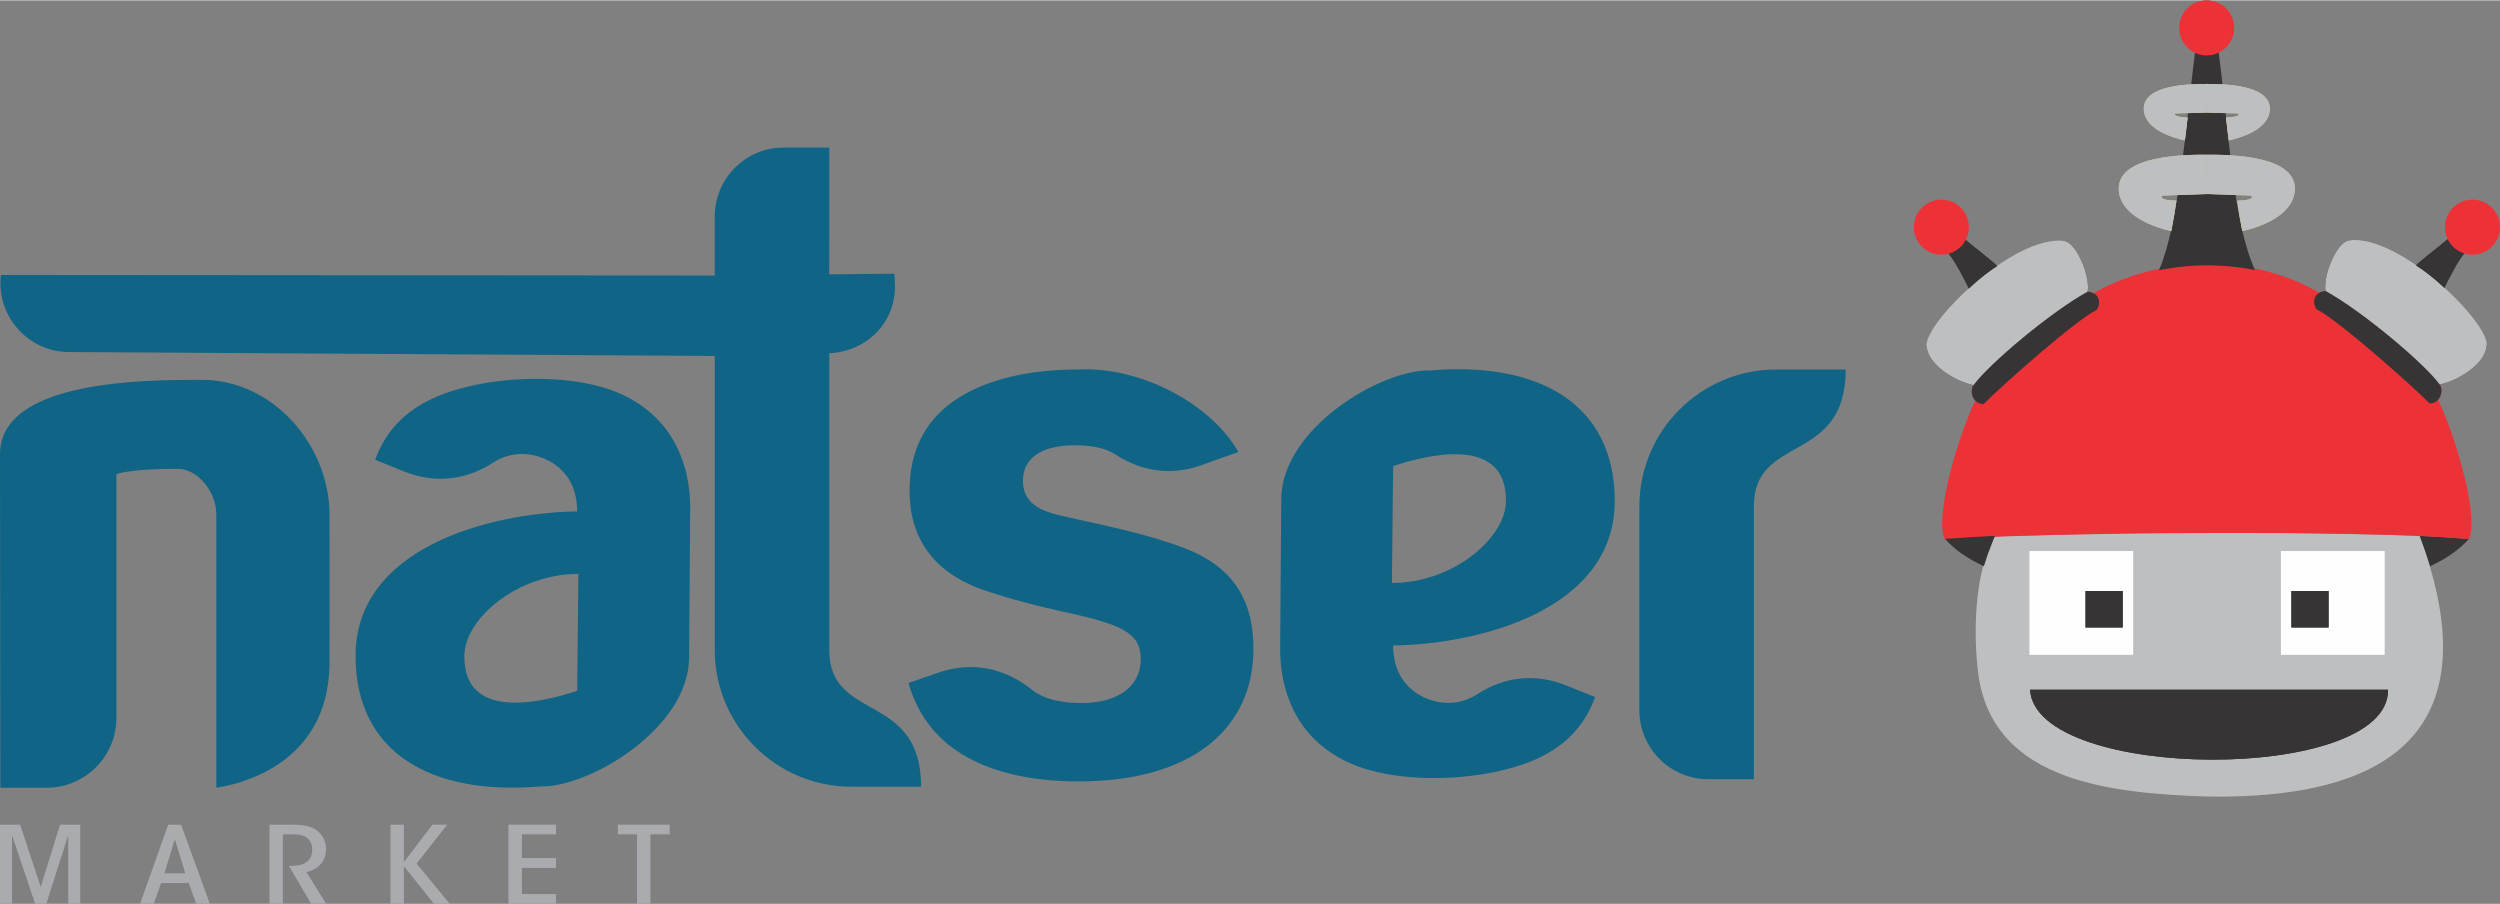 <?xml version="1.0" encoding="UTF-8"?>
<!DOCTYPE svg PUBLIC "-//W3C//DTD SVG 1.1//EN" "http://www.w3.org/Graphics/SVG/1.1/DTD/svg11.dtd">
<!-- Creator: CorelDRAW 2023 -->
<svg xmlns="http://www.w3.org/2000/svg" xml:space="preserve" width="553px" height="200px" version="1.1" style="shape-rendering:geometricPrecision; text-rendering:geometricPrecision; image-rendering:optimizeQuality; fill-rule:evenodd; clip-rule:evenodd"
viewBox="0 0 562.21 203.17"
 xmlns:xlink="http://www.w3.org/1999/xlink"
 xmlns:xodm="http://www.corel.com/coreldraw/odm/2003">
 <rect x="0" y="0" width="562.21" height="203.17" fill="#808080" stroke="none"/>
 <defs>
  <style type="text/css">
   <![CDATA[
    .fil2 {fill:#BDBFC1}
    .fil1 {fill:#373435}
    .fil3 {fill:#ED3237}
    .fil0 {fill:#00A859}
    .fil8 {fill:#106486}
    .fil4 {fill:#FEFEFE;fill-rule:nonzero}
    .fil7 {fill:#BDBFC1;fill-rule:nonzero}
    .fil9 {fill:#A9ABAE;fill-rule:nonzero}
    .fil5 {fill:#373435;fill-rule:nonzero}
    .fil6 {fill:#D7CC75;fill-rule:nonzero}
   ]]>
  </style>
 </defs>
 <g id="Layer_x0020_1">
  <g id="_2155043100080">
   <path class="fil0" d="M496.15 174.83c50.88,1.17 57.83,-14.94 48.05,-51.76l-47.94 1.52 -0.11 50.24z"/>
   <path class="fil1" d="M544.04 120.42c2.54,7.02 0.21,0.09 2.44,6.84 3.21,-1.48 6.52,-3.59 8.73,-6.15 -11.19,-0.72 0.06,-0.06 -11.17,-0.69z"/>
   <path class="fil2" d="M496.2 179.05c51.2,0.84 61.08,-23.28 47.93,-58.66 -14.32,-0.43 -31.22,-0.73 -48.06,-0.78 -14.92,-0.04 -30,0.54 -47.37,0.9 -5.06,8.48 -4.84,23.31 -3.8,31.05l0 0.05c3.39,24.67 31.19,26.68 51.3,27.44z"/>
   <path class="fil3" d="M437.77 121.3c-0.15,-0.05 -0.29,-0.1 -0.43,-0.14 -2.78,-5.89 5.16,-30.08 8.81,-34.52 11.07,-10.83 23.11,-20.11 25.72,-21.39 14.78,-7.81 33.96,-8.19 48.81,0 2.61,1.28 14.66,10.56 25.72,21.39 3.65,4.44 11.59,28.63 8.81,34.52 -22.21,-2.23 -102.59,-1.45 -117.44,0.14z"/>
   <polygon class="fil4" points="456.38,147.18 479.72,147.18 479.72,123.84 456.38,123.84 "/>
   <polygon class="fil5" points="469,141.03 477.36,141.03 477.36,132.83 469,132.83 "/>
   <polygon class="fil4" points="512.94,147.18 536.28,147.18 536.28,123.84 512.94,123.84 "/>
   <polygon class="fil5" points="515.3,141.03 523.66,141.03 523.66,132.83 515.3,132.83 "/>
   <path class="fil1" d="M456.53 155.03c26.83,0 53.66,0 80.5,0 0.29,21.17 -79.29,20.75 -80.5,0z"/>
   <path class="fil1" d="M448.58 120.42c-2.53,7.02 -0.21,0.09 -2.44,6.84 -3.21,-1.48 -6.53,-3.59 -8.73,-6.15 11.19,-0.72 -0.05,-0.06 11.17,-0.69z"/>
   <path class="fil3" d="M471.53 69.6c1.05,-1.67 0.59,-3.93 -2.18,-4.09 -3.85,1.7 -20.79,14.44 -25.57,21.01 -0.92,1.52 -0.06,4.29 2.3,4.28 4.1,-4.19 21,-19.12 25.45,-21.2z"/>
   <path class="fil1" d="M443.81 86.53l-0.07 -0.02c-3.87,-0.8 -10,-4.37 -10.47,-8.59 0.09,-1.05 7.06,-8.39 8.1,-9.43 1.18,-1.35 2.46,-1.51 1.24,-4.18 -0.47,-1.02 -3.3,-6.46 -4.61,-7.53 -3.45,0.82 -6.86,-1.76 -6.86,-5.37 0,-3.05 2.49,-5.53 5.56,-5.53 3.07,0 5.55,3.6 5.55,5.53 0,1.92 -0.17,1.56 -0.47,2.24 2.37,2.04 5.96,4.73 7.56,6.32 1.48,1.48 2.45,0.05 3.69,-0.91 1.45,-1.13 9.52,-5.27 11.2,-4.96 2.39,0.45 4.7,5.69 5.13,8.57 0.16,1.04 0.33,2.23 0.05,2.87 -8.2,4.5 -22.17,16.26 -25.6,20.99z"/>
   <path class="fil1" d="M471.53 69.6c1.05,-1.67 0.59,-3.93 -2.18,-4.09 -3.85,1.7 -20.79,14.44 -25.57,21.01 -0.92,1.52 -0.06,4.29 2.3,4.28 4.1,-4.19 21,-19.12 25.45,-21.2z"/>
   <path class="fil2" d="M443.81 86.53l-0.07 -0.02c-3.87,-0.8 -10,-4.37 -10.47,-8.59 -0.97,-4.98 19.42,-25.23 30.96,-23.82 2.39,0.45 4.7,5.69 5.13,8.57 0.16,1.04 0.33,2.23 0.05,2.87 -8.2,4.5 -22.17,16.26 -25.6,20.99z"/>
   <path class="fil1" d="M485.51 60.7c4.48,-10.12 5.92,-31.84 8.23,-49.97 -5.45,-2.47 -3.36,-10.67 2.4,-10.65 5.35,-0.17 8.53,7.52 2.68,10.65 2.48,18.82 3.28,38.98 8.3,49.91 -6.96,-1.38 -14.4,-1.44 -21.61,0.06z"/>
   <path class="fil6" d="M496.3 34.71c4.95,0 19.78,0.09 19.78,7.64 0,3.27 -2.56,6.04 -6.71,7.87 -1.58,0.7 -3.09,1.24 -5.12,1.66 -1.17,-6.85 -0.07,-0.01 -1.13,-6.84 0.15,-0.03 4.02,0.02 3.18,-1.13l-10.02 -0.36 0.02 -8.84z"/>
   <path class="fil6" d="M496.26 18.8c3.6,0 14.19,0.09 14.19,5.58 0,2.37 -1.86,4.38 -4.87,5.71 -1.15,0.51 -2.89,1.1 -4.37,1.41 -0.66,-5.22 0.02,0.13 -0.62,-5.15 0.11,-0.02 3.42,-0.08 2.81,-0.92l-7.1 -0.18 -0.04 -6.45z"/>
   <path class="fil6" d="M496.26 34.71c-4.95,0 -19.79,0.09 -19.79,7.64 0,3.27 2.57,6.04 6.71,7.87 1.59,0.7 3.09,1.24 5.12,1.66 1.18,-6.85 0.08,-0.01 1.14,-6.84 -0.15,-0.03 -4.03,0.02 -3.18,-1.13l10.02 -0.36 -0.02 -8.84z"/>
   <path class="fil6" d="M496.29 18.8c-3.6,0 -14.2,0.09 -14.2,5.58 0,2.37 1.87,4.38 4.88,5.71 1.15,0.51 2.89,1.1 4.37,1.41 0.66,-5.22 -0.02,0.13 0.62,-5.15 -0.11,-0.02 -3.42,-0.08 -2.81,-0.92l7.1 -0.18 0.04 -6.45z"/>
   <path class="fil7" d="M496.26 34.71c-4.95,0 -19.79,0.09 -19.79,7.64 0,3.27 2.57,6.04 6.71,7.87 1.59,0.7 3.09,1.24 5.12,1.66 1.18,-6.85 0.08,-0.01 1.14,-6.84 -0.15,-0.03 -4.03,0.02 -3.18,-1.13l10.02 -0.36 -0.02 -8.84zm0 -15.91c-3.62,0 -14.15,0.1 -14.15,5.58 0,2.37 1.86,4.39 4.87,5.71 1.15,0.51 2.89,1.1 4.36,1.41 0.67,-5.22 -0.01,0.13 0.63,-5.15 -0.11,-0.02 -3.42,-0.08 -2.82,-0.92l7.11 -0.18 0.02 -3.4 0.02 3.4 7.1 0.18c0.62,0.84 -2.7,0.9 -2.81,0.92 0.64,5.28 -0.03,-0.07 0.63,5.15 1.47,-0.31 3.21,-0.9 4.36,-1.41 3.01,-1.32 4.87,-3.34 4.87,-5.71 0,-5.48 -10.53,-5.58 -14.15,-5.58l-0.04 0zm0.04 15.91c4.95,0 19.78,0.09 19.78,7.64 0,3.27 -2.56,6.04 -6.71,7.87 -1.58,0.7 -3.09,1.24 -5.12,1.66 -1.17,-6.85 -0.07,-0.01 -1.13,-6.84 0.15,-0.03 4.02,0.02 3.18,-1.13l-10.02 -0.36 0.02 -8.84z"/>
   <path class="fil1" d="M442.75 64.84c-0.47,-1.03 -3.45,-6.99 -4.76,-8.06 -3.45,0.82 -6.86,-1.76 -6.86,-5.38 0,-3.05 2.49,-5.52 5.56,-5.52 3.07,0 5.56,3.6 5.56,5.52 0,1.93 -0.17,1.56 -0.48,2.25 2.37,2.03 5.79,4.52 7.38,6.11 -2.37,1.45 -4.13,2.85 -6.4,5.08z"/>
   <path class="fil3" d="M520.93 69.46c-1.05,-1.67 -0.6,-3.93 2.17,-4.09 3.86,1.7 20.8,14.43 25.58,21.01 0.92,1.51 0.06,4.29 -2.3,4.27 -4.11,-4.18 -21,-19.11 -25.45,-21.19z"/>
   <path class="fil1" d="M548.65 86.38l0.07 -0.02c3.88,-0.8 10,-4.37 10.47,-8.58 -0.09,-1.06 -7.06,-8.4 -8.1,-9.43 -1.17,-1.35 -2.46,-1.52 -1.24,-4.18 0.47,-1.03 3.3,-6.46 4.61,-7.54 3.46,0.83 6.87,-1.76 6.87,-5.37 0,-3.05 -2.5,-5.52 -5.56,-5.52 -3.07,0 -5.56,3.6 -5.56,5.52 0,1.92 0.17,1.56 0.47,2.24 -2.37,2.05 -5.96,4.73 -7.55,6.32 -1.49,1.49 -2.46,0.06 -3.7,-0.9 -1.45,-1.14 -9.52,-5.27 -11.19,-4.96 -2.39,0.44 -4.71,5.69 -5.14,8.56 -0.15,1.04 -0.33,2.23 -0.05,2.87 8.2,4.51 22.18,16.27 25.6,20.99z"/>
   <path class="fil1" d="M520.93 69.46c-1.05,-1.67 -0.6,-3.93 2.17,-4.09 3.86,1.7 20.8,14.43 25.58,21.01 0.92,1.51 0.06,4.29 -2.3,4.27 -4.11,-4.18 -21,-19.11 -25.45,-21.19z"/>
   <path class="fil2" d="M548.65 86.38l0.07 -0.02c3.88,-0.8 10,-4.37 10.47,-8.58 0.98,-4.99 -19.42,-25.23 -30.95,-23.82 -2.39,0.44 -4.71,5.69 -5.14,8.56 -0.15,1.04 -0.33,2.23 -0.05,2.87 8.2,4.51 22.18,16.27 25.6,20.99z"/>
   <path class="fil1" d="M549.71 64.7c0.47,-1.03 3.44,-6.99 4.76,-8.06 3.45,0.82 6.86,-1.76 6.86,-5.37 0,-3.06 -2.49,-5.53 -5.56,-5.53 -3.07,0 -5.56,3.6 -5.56,5.53 0,1.92 0.17,1.55 0.48,2.24 -2.38,2.04 -5.79,4.52 -7.38,6.1 2.38,1.47 4.13,2.86 6.4,5.09z"/>
   <path class="fil3" d="M556.02 44.81c3.42,0 6.19,2.77 6.19,6.19 0,3.42 -2.77,6.2 -6.19,6.2 -3.42,0 -6.19,-2.78 -6.19,-6.2 0,-3.42 2.77,-6.19 6.19,-6.19z"/>
   <path class="fil3" d="M436.58 44.81c3.42,0 6.19,2.77 6.19,6.19 0,3.42 -2.77,6.2 -6.19,6.2 -3.42,0 -6.19,-2.78 -6.19,-6.2 0,-3.42 2.77,-6.19 6.19,-6.19z"/>
   <path class="fil3" d="M496.25 0c3.41,0 6.19,2.77 6.19,6.19 0,3.42 -2.78,6.2 -6.19,6.2 -3.42,0 -6.19,-2.78 -6.19,-6.2 0,-3.42 2.77,-6.19 6.19,-6.19z"/>
   <polygon class="fil5" points="469,141.03 477.36,141.03 477.36,132.83 469,132.83 "/>
   <polygon class="fil5" points="515.3,141.03 523.66,141.03 523.66,132.83 515.3,132.83 "/>
   <path class="fil1" d="M456.53 155.03c26.83,0 53.66,0 80.5,0 0.29,21.17 -79.29,20.75 -80.5,0z"/>
   <path class="fil8" d="M0 102.08c0,-16.81 32.93,-16.74 45.42,-16.74 8,0 15.17,3.69 20.33,9.3 5.14,5.59 8.35,13.23 8.35,21 0,11.28 0.05,22.68 0,33.4 -0.12,23.44 -21.49,27.43 -25.45,28.03 0,-20.74 0,-40.69 0,-61.43 0,-2.72 -1.16,-5.44 -3.03,-7.48 -1.56,-1.7 -3.57,-2.81 -5.64,-2.81 -3.47,0 -10.56,0.12 -13.8,1.19 0,18.54 0,36.31 0,54.84 0,8.64 -7.05,15.69 -15.69,15.69 -3.46,0 -6.94,0 -10.41,0 0,-25.33 -0.08,-49.73 -0.08,-74.99z"/>
   <path class="fil8" d="M201.14 61.47l-14.66 0.15c0.04,-12.07 0.01,-16.44 0.01,-28.52 -3.57,0 -6.71,0 -10.29,0 -8.51,0 -15.46,6.95 -15.46,15.47l0 13.31 -160.53 -0.12 -0.1 1.15c-0.38,8.51 6.24,15.78 14.76,16.17l145.87 0.89 0 66.12c0,8.48 3.45,16.17 9.01,21.73 5.56,5.57 13.26,9.02 21.73,9.02 5.22,0 10.44,0 15.66,0 0,-21.49 -20.65,-14.38 -20.65,-30.75l0 -66.73c8.5,-0.39 15.12,-7.08 14.75,-15.59l-0.1 -2.3z"/>
   <path class="fil8" d="M278.5 101.56c-6.35,-11.07 -22.27,-19.26 -36.01,-18.55 -12.34,0 -21.88,2.71 -28.3,7.3 -6.33,4.54 -9.65,11.27 -9.65,19.96 0,5.33 1.36,9.87 3.98,13.53 2.65,3.7 6.62,6.57 11.81,8.5 2.6,0.92 5.44,1.83 8.94,2.78 3.52,0.95 7.62,1.94 12.71,3.05 5.63,1.3 9.21,2.46 11.39,3.91 2.35,1.56 3.17,3.43 3.17,6.11 0,3.09 -1.31,5.58 -3.66,7.29 -2.29,1.66 -5.58,2.58 -9.6,2.58 -4.47,0 -8.22,-0.77 -10.97,-2.8 -0.11,-0.08 -0.21,-0.16 -0.32,-0.24 -6.23,-5.01 -13.68,-6.33 -21.1,-3.76l-6.59 2.29c1.76,6.18 5.05,10.78 9.33,14.14 7.52,5.9 18.17,8 29.02,8 12.32,0 22.16,-2.83 28.91,-8.01 6.67,-5.13 10.32,-12.59 10.32,-21.89 0,-5.62 -1.25,-10.26 -3.78,-13.96 -2.55,-3.74 -6.44,-6.59 -11.7,-8.6 -7.45,-2.8 -15.04,-4.48 -22.76,-6.18l-3.8 -0.85c-4.33,-0.97 -9.8,-2.2 -9.8,-8.12 0,-2.6 1.08,-4.64 3.15,-5.99 1.97,-1.3 4.83,-1.99 8.49,-1.99 3.8,0 6.87,0.59 9.2,2.09 6.3,4.1 13.32,4.81 20.22,2.04l7.4 -2.63z"/>
   <path class="fil8" d="M129.8 155.28l0.27 -26.29c-13.71,-0.05 -25.64,10.14 -25.64,18.41 -0.18,14.62 17.09,10.61 25.37,7.88zm-45.43 -51.95c3.8,-10.49 12.56,-14.84 22.94,-16.93 10.49,-2.1 22.84,-1.65 30.96,1.55 6.88,2.72 12.52,7.66 15.27,15.67 1.08,3.13 1.67,6.65 1.67,10.62l-0.24 33.48c0,15.96 -22.41,29.28 -33.36,29.06 -25.05,2.1 -41.65,-7.81 -41.65,-29.38 0,-24.15 29.78,-32.14 49.84,-32.48 0,-5.36 -2.33,-8.95 -5.72,-11 -4.06,-2.45 -9.08,-2.62 -13.12,0 -6.25,4.07 -13.22,4.77 -20.07,2.03l-6.52 -2.62z"/>
   <path class="fil8" d="M394.42 175.15c-3.57,0 -6.72,0 -10.28,0 -8.52,0 -15.47,-6.96 -15.47,-15.47 0,-25.27 0,-20.65 0,-45.92 0,-8.47 3.45,-16.16 9.01,-21.72 5.56,-5.56 13.25,-9.02 21.72,-9.02 5.22,0 10.45,0 15.67,0 0,21.49 -20.65,14.38 -20.65,30.74 0,58.86 0,18.4 0,61.39z"/>
   <path class="fil8" d="M313.29 104.73l-0.27 26.28c13.71,0.05 25.64,-10.14 25.64,-18.41 0.18,-14.62 -17.09,-10.61 -25.37,-7.87zm45.43 51.94c-3.8,10.5 -12.56,14.85 -22.93,16.93 -10.5,2.11 -22.85,1.66 -30.96,-1.54 -6.88,-2.72 -12.53,-7.67 -15.28,-15.68 -1.08,-3.13 -1.66,-6.65 -1.66,-10.62l0.24 -33.48c0,-15.95 22.4,-29.28 33.36,-29.05 25.04,-2.11 41.64,7.81 41.64,29.37 0,24.15 -29.77,32.16 -49.84,32.48 0,5.36 2.34,8.96 5.72,11 4.06,2.46 9.09,2.62 13.12,0 6.25,-4.07 13.22,-4.77 20.08,-2.02l6.51 2.61z"/>
  </g>
  <polygon class="fil9" points="2.71,203.17 2.71,187.75 7.91,203.17 10.41,203.17 15.34,187.75 15.34,203.17 18.04,203.17 18.04,185.37 13.51,185.37 9.16,199.39 4.53,185.37 0,185.37 0,203.17 "/>
  <path id="_1" class="fil9" d="M36.22 198.5l6.23 0 1.68 4.67 3.07 0 -6.48 -17.8 -2.89 0 -6.33 17.8 3.07 0 1.65 -4.67zm5.44 -2.19l-4.68 0 2.34 -7.7 2.34 7.7z"/>
  <path id="_2" class="fil9" d="M60.6 203.17l3.01 0 0 -15.62 1.67 0c1.31,0 2.62,0.08 3.44,0.58 1.19,0.72 1.49,1.85 1.49,2.94 0,1.01 -0.33,2.02 -1.22,2.67 -0.79,0.6 -1.82,0.86 -3.13,0.89 -0.27,0.02 -0.52,0.02 -0.88,0.02l4.99 8.52 3.38 0 -4.45 -7.15c1.49,-0.29 2.71,-1.01 3.5,-2.14 0.67,-0.91 0.92,-1.99 0.92,-3.05 0,-1.83 -0.83,-3.25 -2.2,-4.26 -0.88,-0.68 -2.46,-1.2 -5.75,-1.2l-4.77 0 0 17.8z"/>
  <polygon id="_3" class="fil9" points="87.81,203.17 90.82,203.17 90.82,194.7 97.6,203.17 101.13,203.17 93.68,194.12 100.58,185.37 97.24,185.37 90.82,193.81 90.82,185.37 87.81,185.37 "/>
  <polygon id="_4" class="fil9" points="114.35,203.17 125.03,203.17 125.03,200.98 117.36,200.98 117.36,195.09 125.03,195.09 125.03,192.9 117.36,192.9 117.36,187.55 125.03,187.55 125.03,185.37 114.35,185.37 "/>
  <polygon id="_5" class="fil9" points="143.26,203.17 146.27,203.17 146.27,187.55 150.59,187.55 150.59,185.37 138.94,185.37 138.94,187.55 143.26,187.55 "/>
 </g>
</svg>
